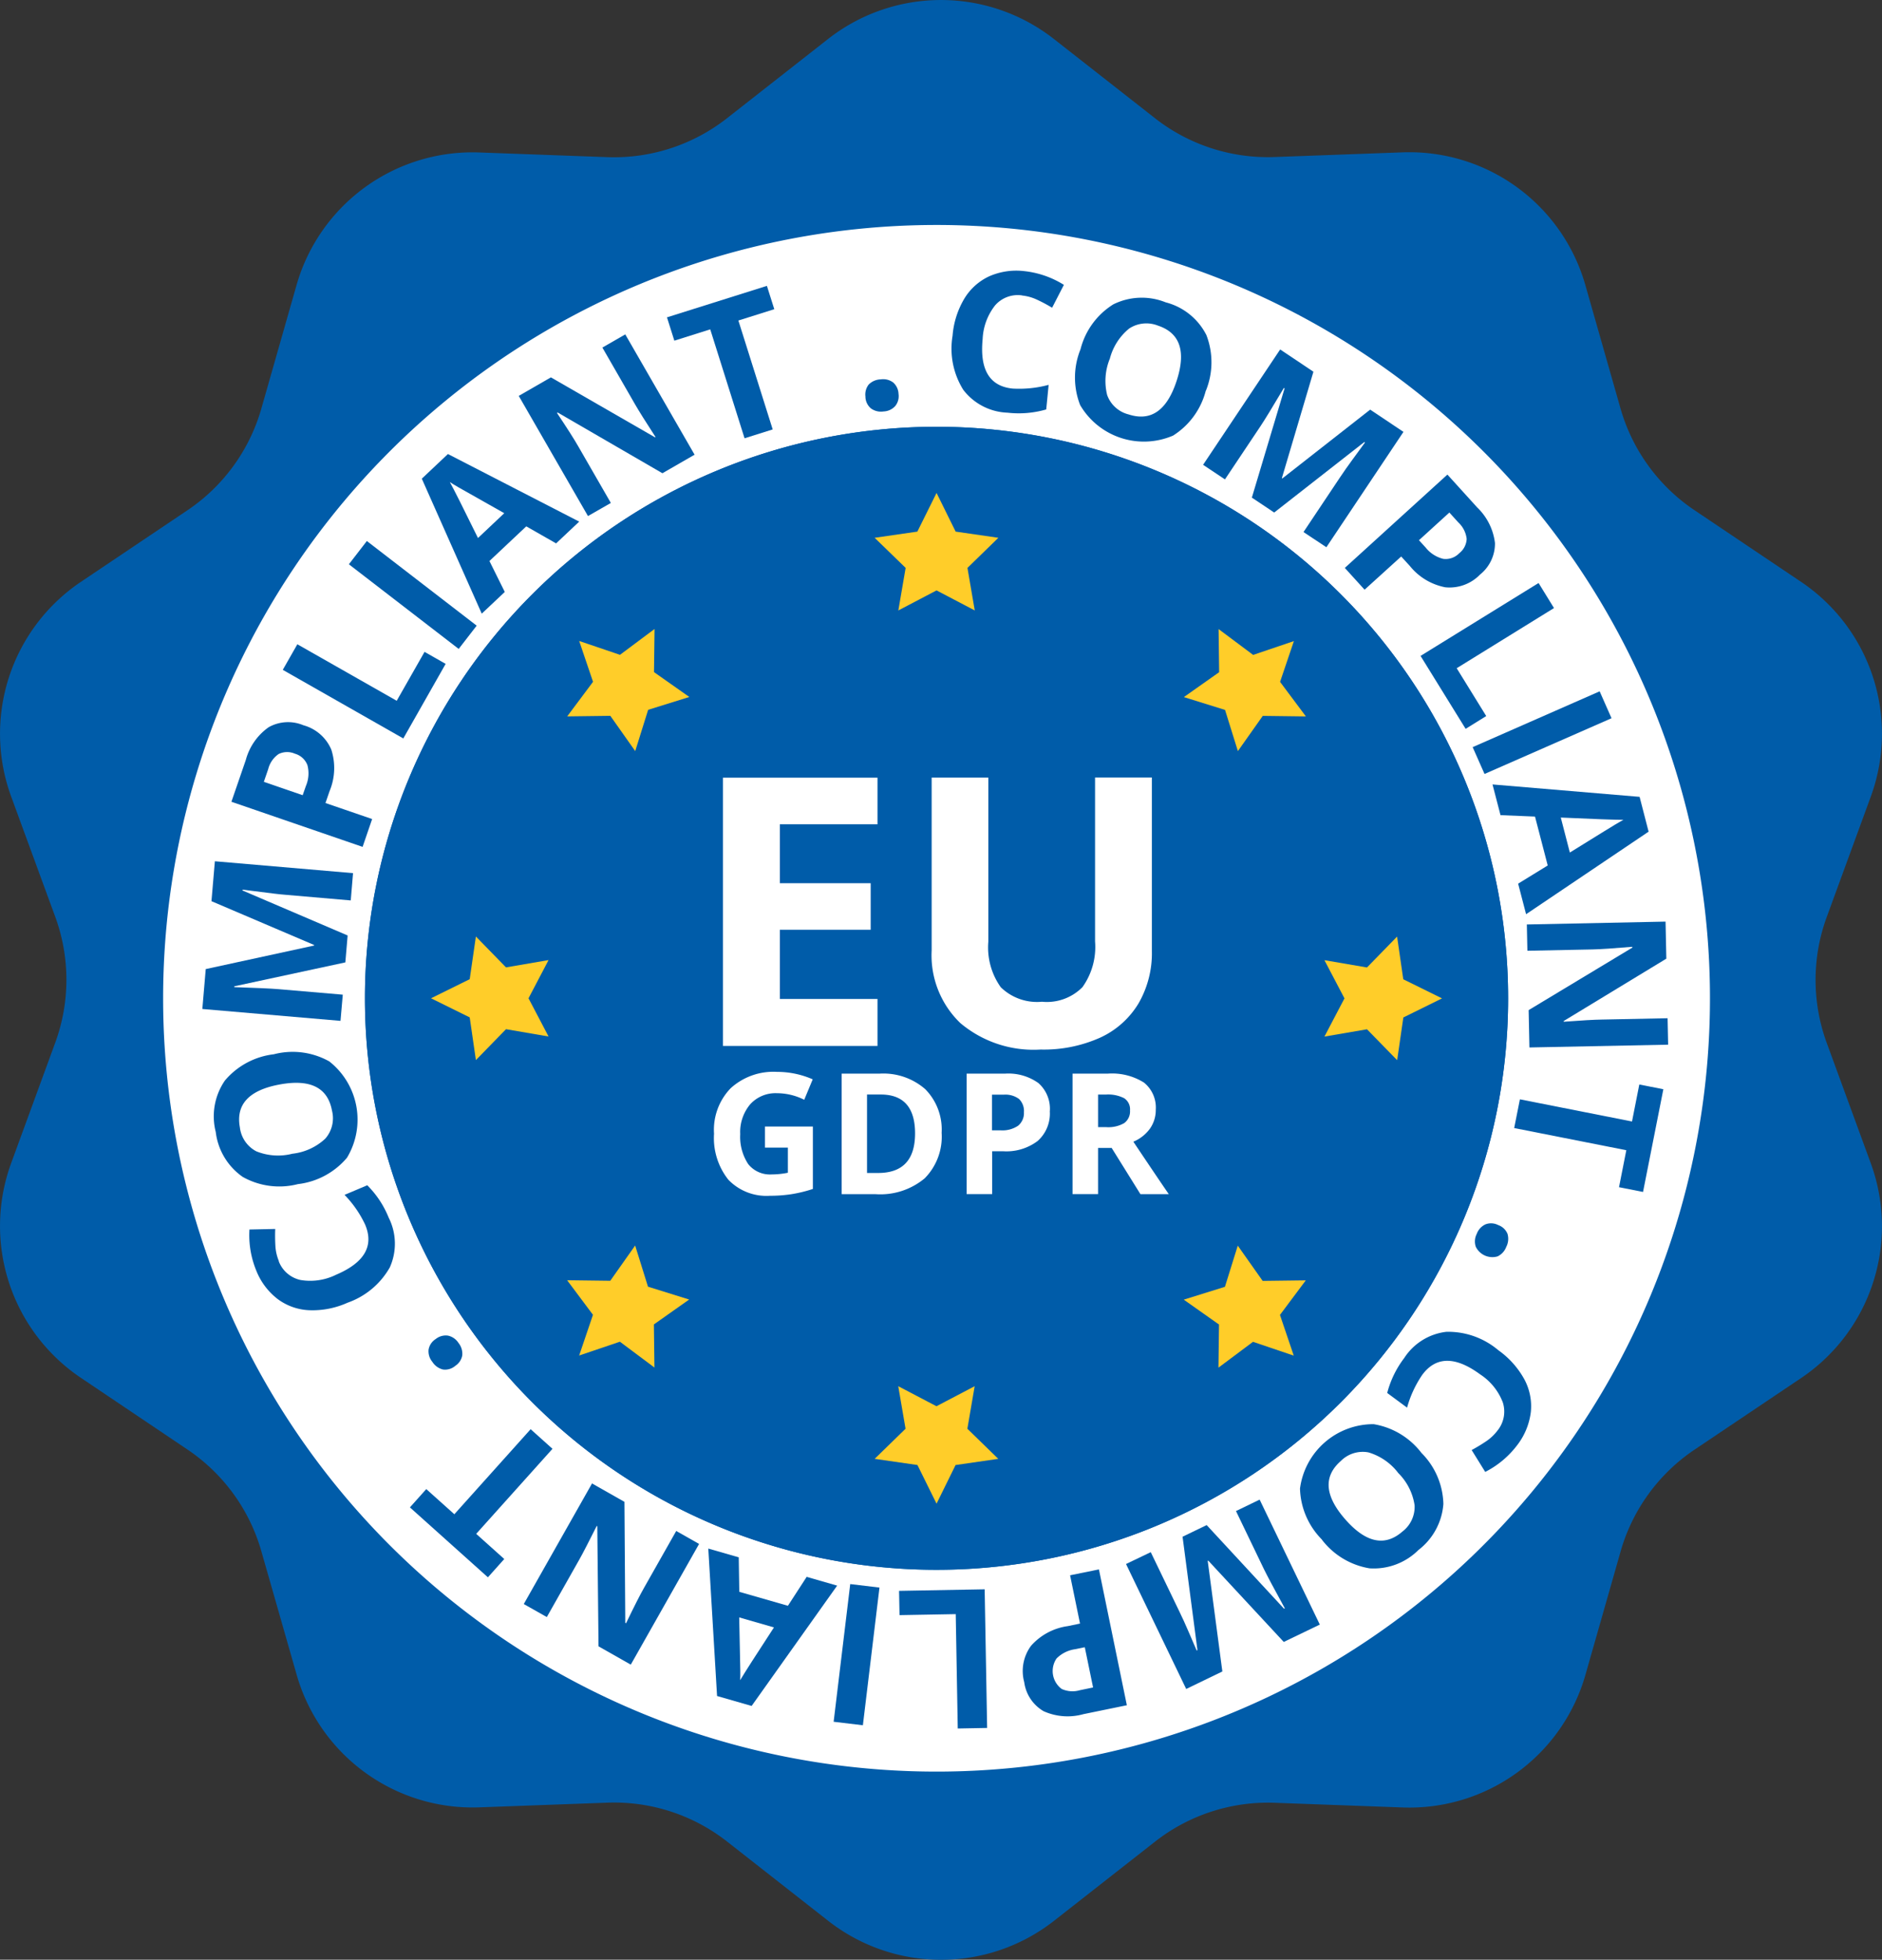 <svg xmlns="http://www.w3.org/2000/svg" width="82.261" height="85.67" viewBox="0 0 82.261 85.67">
  <rect x="0" y="0" width="82.261" height="85.67" fill="#333333" stroke="none"/>
  <g id="Frame_39620" data-name="Frame 39620" transform="translate(-3.87 -2.165)">
    <g id="Frame_7" data-name="Frame 7">
      <g id="Frame_39952" data-name="Frame 39952">
        <g id="Group_39673" data-name="Group 39673">
          <path id="Star_1" data-name="Star 1" d="M40.064,3.87a8,8,0,0,1,9.872,0L54.35,7.33a8,8,0,0,0,5.228,1.7l5.6-.205a8,8,0,0,1,7.986,5.8l1.537,5.394a8,8,0,0,0,3.231,4.448L82.592,27.6a8,8,0,0,1,3.05,9.388l-1.927,5.267a8,8,0,0,0,0,5.5l1.927,5.267a8,8,0,0,1-3.05,9.388l-4.655,3.128a8,8,0,0,0-3.231,4.448l-1.537,5.394a8,8,0,0,1-7.986,5.8l-5.6-.205a8,8,0,0,0-5.228,1.7l-4.414,3.46a8,8,0,0,1-9.872,0L35.65,82.67a8,8,0,0,0-5.228-1.7l-5.6.205a8,8,0,0,1-7.986-5.8L15.294,69.98a8,8,0,0,0-3.231-4.448L7.408,62.4a8,8,0,0,1-3.05-9.388l1.927-5.267a8,8,0,0,0,0-5.5L4.357,36.984A8,8,0,0,1,7.408,27.6l4.655-3.128a8,8,0,0,0,3.231-4.448l1.537-5.394a8,8,0,0,1,7.986-5.8l5.6.205a8,8,0,0,0,5.228-1.7Z" fill="#005ca9"/>
          <path id="Vector" d="M44.806,80.612A34.806,34.806,0,1,0,10,45.806,34.806,34.806,0,0,0,44.806,80.612Z" fill="#fff" stroke="#005ca9" stroke-miterlimit="10" stroke-width="2"/>
          <path id="Vector_2" d="M44.806,70.79A24.984,24.984,0,1,0,19.821,45.806,24.984,24.984,0,0,0,44.806,70.79Z" fill="#005ca9"/>
          <path id="Vector_3" d="M44.806,70.79A24.984,24.984,0,1,0,19.821,45.806,24.984,24.984,0,0,0,44.806,70.79Z" fill="#005ca9"/>
          <g id="Group">
            <path id="Vector_4" d="M48.543,15.079a1.312,1.312,0,0,0-1.173.43,2.552,2.552,0,0,0-.549,1.474q-.2,2.018,1.312,2.169a4.935,4.935,0,0,0,1.572-.163L49.6,20.064a4.315,4.315,0,0,1-1.691.142,2.547,2.547,0,0,1-1.935-1,3.4,3.4,0,0,1-.468-2.362,3.742,3.742,0,0,1,.508-1.613,2.5,2.5,0,0,1,1.091-.986,2.943,2.943,0,0,1,1.542-.227,4.082,4.082,0,0,1,1.725.6l-.515,1a6.763,6.763,0,0,0-.654-.349,2.019,2.019,0,0,0-.661-.186Z" fill="#005ca9"/>
            <path id="Vector_5" d="M56.575,19.241a3.286,3.286,0,0,1-1.43,1.966,3.229,3.229,0,0,1-4.063-1.335,3.3,3.3,0,0,1,.017-2.44,3.253,3.253,0,0,1,1.434-1.962,2.8,2.8,0,0,1,2.288-.088,2.769,2.769,0,0,1,1.779,1.43,3.3,3.3,0,0,1-.02,2.43Zm-4.2-1.383a2.561,2.561,0,0,0-.112,1.576,1.339,1.339,0,0,0,.935.847q1.464.478,2.1-1.461T54.484,16.4a1.367,1.367,0,0,0-1.261.129,2.512,2.512,0,0,0-.847,1.335Z" fill="#005ca9"/>
            <path id="Vector_6" d="M58.591,23.908l1.427-4.765-.03-.02q-.742,1.251-1.01,1.654l-1.566,2.345-.956-.637,3.369-5.043,1.454.973L59.9,23.067l.02.014,3.84-3.009,1.454.973-3.369,5.043-1-.664,1.593-2.386q.112-.168.264-.386c.1-.146.38-.525.83-1.142l-.03-.02-3.938,3.081-.979-.654Z" fill="#005ca9"/>
            <path id="Vector_7" d="M68.561,27.283a1.852,1.852,0,0,1-1.518.556,2.626,2.626,0,0,1-1.555-.939l-.373-.407-1.6,1.451-.864-.952,4.484-4.08,1.3,1.434a2.578,2.578,0,0,1,.779,1.559A1.737,1.737,0,0,1,68.561,27.283Zm-2.667-1.5.285.312a1.421,1.421,0,0,0,.769.5.818.818,0,0,0,.7-.241.843.843,0,0,0,.329-.63,1.159,1.159,0,0,0-.363-.719l-.393-.434-1.332,1.213Z" fill="#005ca9"/>
            <path id="Vector_8" d="M65.962,30.838l5.158-3.186.674,1.095-4.253,2.63,1.291,2.091-.9.559-1.969-3.186Z" fill="#005ca9"/>
            <path id="Vector_9" d="M68.239,34.827l5.551-2.44.519,1.176L68.758,36Z" fill="#005ca9"/>
            <path id="Vector_10" d="M70.233,40.791,71.52,40l-.556-2.138L69.456,37.8l-.349-1.342L75.536,37l.393,1.522-5.355,3.609-.349-1.342Zm2.254-1.356c1.162-.722,1.823-1.129,1.976-1.22s.275-.163.366-.21q-.549,0-2.738-.1Z" fill="#005ca9"/>
            <path id="Vector_11" d="M70.72,47.956l-.034-1.633,4.531-2.731v-.037c-.81.068-1.386.108-1.732.115l-2.854.058-.024-1.149,6.063-.125.034,1.62L72.218,46.8v.031c.786-.058,1.345-.091,1.671-.095l2.87-.058.024,1.156Z" fill="#005ca9"/>
            <path id="Vector_12" d="M70.053,51.484l.251-1.261,4.9.969.319-1.617,1.051.207-.888,4.49-1.05-.207.319-1.617-4.9-.969Z" fill="#005ca9"/>
            <path id="Vector_13" d="M69.355,55.72a.681.681,0,0,1,.407.383.765.765,0,0,1-.054.569.749.749,0,0,1-.38.417.807.807,0,0,1-.952-.42.721.721,0,0,1,.041-.562.733.733,0,0,1,.386-.42A.679.679,0,0,1,69.355,55.72Z" fill="#005ca9"/>
            <path id="Vector_14" d="M69.327,64.7a1.315,1.315,0,0,0,.23-1.227,2.544,2.544,0,0,0-.986-1.223q-1.632-1.2-2.535.017a4.805,4.805,0,0,0-.664,1.434l-.868-.641a4.3,4.3,0,0,1,.742-1.525,2.542,2.542,0,0,1,1.847-1.149,3.4,3.4,0,0,1,2.271.807,3.809,3.809,0,0,1,1.129,1.261,2.482,2.482,0,0,1,.288,1.444,2.957,2.957,0,0,1-.593,1.44,4.053,4.053,0,0,1-1.4,1.173l-.593-.956a7.311,7.311,0,0,0,.634-.383A2.071,2.071,0,0,0,69.327,64.7Z" fill="#005ca9"/>
            <path id="Vector_15" d="M61.655,69.473a3.291,3.291,0,0,1-.963-2.233,3.234,3.234,0,0,1,3.22-2.816A3.307,3.307,0,0,1,66,65.68a3.266,3.266,0,0,1,.959,2.233,2.8,2.8,0,0,1-1.091,2.013,2.764,2.764,0,0,1-2.139.8,3.3,3.3,0,0,1-2.081-1.254Zm3.331-2.915a2.541,2.541,0,0,0-1.3-.9,1.347,1.347,0,0,0-1.207.373q-1.159,1.012.19,2.552t2.5.535a1.357,1.357,0,0,0,.532-1.149,2.5,2.5,0,0,0-.715-1.41Z" fill="#005ca9"/>
            <path id="Vector_16" d="M56.616,68.839l3.379,3.653.034-.017c-.468-.851-.769-1.42-.912-1.711l-1.223-2.542,1.034-.5,2.63,5.463-1.576.759-3.3-3.555-.024.01.64,4.836L55.718,76l-2.63-5.463,1.081-.518L55.413,72.6c.058.122.125.264.2.424s.261.593.563,1.295l.034-.017-.651-4.958,1.061-.512Z" fill="#005ca9"/>
            <path id="Vector_17" d="M48.638,75.7a1.853,1.853,0,0,1,.3-1.59,2.623,2.623,0,0,1,1.6-.857l.539-.112-.434-2.111,1.261-.257,1.22,5.938-1.9.39a2.561,2.561,0,0,1-1.738-.129A1.735,1.735,0,0,1,48.638,75.7Zm2.65-1.525-.413.085a1.428,1.428,0,0,0-.824.407.976.976,0,0,0,.224,1.332,1.147,1.147,0,0,0,.8.054l.573-.119-.363-1.762Z" fill="#005ca9"/>
            <path id="Vector_18" d="M46.909,71.641l.108,6.063-1.284.024-.088-5-2.457.044-.02-1.061,3.745-.068Z" fill="#005ca9"/>
            <path id="Vector_19" d="M42.311,71.567l-.725,6.019-1.278-.153.725-6.019Z" fill="#005ca9"/>
            <path id="Vector_20" d="M36.16,70.245l.024,1.508,2.125.61.82-1.264,1.332.383-3.738,5.26-1.511-.434-.383-6.446Zm.02,2.63c.031,1.369.044,2.142.048,2.322s0,.318-.007.42q.28-.473,1.478-2.308l-1.518-.437Z" fill="#005ca9"/>
            <path id="Vector_21" d="M29.741,67.012l1.423.807.037,5.29.034.017q.529-1.1.786-1.549l1.406-2.484,1,.566-2.986,5.277-1.41-.8-.054-5.25-.024-.014c-.353.7-.607,1.2-.769,1.484l-1.413,2.5-1.007-.569,2.986-5.277Z" fill="#005ca9"/>
            <path id="Vector_22" d="M27.063,64.643l.956.858-3.335,3.718,1.227,1.1-.715.8-3.409-3.057.715-.8,1.227,1.1,3.335-3.718Z" fill="#005ca9"/>
            <path id="Vector_23" d="M23.766,61.878a.685.685,0,0,1-.535.156.762.762,0,0,1-.464-.336.72.72,0,0,1-.163-.539.687.687,0,0,1,.312-.458.7.7,0,0,1,.529-.149.727.727,0,0,1,.464.319.754.754,0,0,1,.166.546.685.685,0,0,1-.312.461Z" fill="#005ca9"/>
            <path id="Vector_24" d="M16.053,57.3A1.32,1.32,0,0,0,17,58.12a2.543,2.543,0,0,0,1.556-.227q1.866-.793,1.274-2.193a4.756,4.756,0,0,0-.9-1.3l.993-.42a4.22,4.22,0,0,1,.935,1.413,2.53,2.53,0,0,1,.051,2.176,3.421,3.421,0,0,1-1.847,1.545,3.723,3.723,0,0,1-1.661.329,2.483,2.483,0,0,1-1.389-.485,2.924,2.924,0,0,1-.939-1.244,4.064,4.064,0,0,1-.3-1.8L15.9,55.89c-.01.251-.007.5.007.739a2.028,2.028,0,0,0,.153.668Z" fill="#005ca9"/>
            <path id="Vector_25" d="M15.852,48.25a3.274,3.274,0,0,1,2.41.315,3.238,3.238,0,0,1,.776,4.209,3.308,3.308,0,0,1-2.149,1.156,3.263,3.263,0,0,1-2.409-.315A2.8,2.8,0,0,1,13.3,51.649a2.759,2.759,0,0,1,.4-2.247,3.3,3.3,0,0,1,2.142-1.149Zm.8,4.351a2.509,2.509,0,0,0,1.434-.657,1.35,1.35,0,0,0,.295-1.227q-.28-1.515-2.291-1.142t-1.735,1.877a1.357,1.357,0,0,0,.718,1.044A2.533,2.533,0,0,0,16.655,52.6Z" fill="#005ca9"/>
            <path id="Vector_26" d="M18.974,44.235l-4.863,1.047v.037c.966.031,1.61.061,1.932.088l2.81.241-.1,1.145-6.039-.519.149-1.745L17.6,43.5v-.024l-4.487-1.915.149-1.745,6.039.519-.1,1.193-2.86-.247c-.136-.01-.292-.027-.468-.048s-.644-.078-1.4-.176v.037l4.592,1.966-.1,1.173Z" fill="#005ca9"/>
            <path id="Vector_27" d="M17.134,33.871a1.853,1.853,0,0,1,1.217,1.064,2.623,2.623,0,0,1-.075,1.813l-.18.522,2.04.7-.417,1.217-5.734-1.972.63-1.83a2.561,2.561,0,0,1,1-1.43,1.727,1.727,0,0,1,1.525-.081ZM17.1,36.928l.139-.4a1.4,1.4,0,0,0,.068-.915.826.826,0,0,0-.549-.5.841.841,0,0,0-.712.017,1.14,1.14,0,0,0-.454.661l-.19.552,1.7.586Z" fill="#005ca9"/>
            <path id="Vector_28" d="M21.5,34.448l-5.27-3,.637-1.118L21.21,32.8l1.217-2.138.922.525L21.5,34.444Z" fill="#005ca9"/>
            <path id="Vector_29" d="M23.919,30.533l-4.8-3.7.786-1.017,4.8,3.7Z" fill="#005ca9"/>
            <path id="Vector_30" d="M28.185,25.924l-1.312-.749-1.61,1.515.671,1.352-1.007.949-2.62-5.9,1.142-1.078,5.738,2.955-1.007.949ZM25.911,24.6c-1.193-.671-1.867-1.054-2.02-1.142s-.274-.163-.359-.22q.264.478,1.23,2.447Z" fill="#005ca9"/>
            <path id="Vector_31" d="M34.241,22.036l-1.417.817L28.249,20.2l-.034.017q.676,1.012.932,1.464l1.423,2.471-1,.573-3.026-5.253,1.406-.81,4.548,2.62.024-.014c-.43-.661-.725-1.135-.888-1.417L30.2,17.359l1-.576,3.026,5.253Z" fill="#005ca9"/>
            <path id="Vector_32" d="M37.641,20.939l-1.227.386-1.5-4.762-1.569.495-.322-1.02,4.368-1.376.322,1.02-1.569.495,1.5,4.761Z" fill="#005ca9"/>
            <path id="Vector_33" d="M41.7,19.519a.71.71,0,0,1,.139-.542.768.768,0,0,1,.525-.227.726.726,0,0,1,.546.136.694.694,0,0,1,.234.5.684.684,0,0,1-.146.532.723.723,0,0,1-.512.234.739.739,0,0,1-.552-.136.688.688,0,0,1-.237-.5Z" fill="#005ca9"/>
          </g>
          <path id="Vector_34" d="M44.806,23.714l.835,1.691,1.867.27-1.351,1.316.319,1.86-1.67-.876-1.67.876.319-1.86L42.1,25.675l1.867-.27Z" fill="#ffcd29"/>
          <path id="Vector_35" d="M60.427,30.186l-.606,1.788,1.129,1.51-1.885-.024L57.977,35l-.561-1.8-1.8-.561,1.542-1.088-.024-1.885,1.51,1.129,1.788-.606Z" fill="#ffcd29"/>
          <path id="Vector_36" d="M66.9,45.81l-1.691.835-.27,1.867L63.62,47.161l-1.86.319.876-1.67-.876-1.67,1.86.319,1.316-1.351.27,1.867Z" fill="#ffcd29"/>
          <path id="Vector_37" d="M60.426,61.43l-1.788-.606-1.51,1.129.024-1.885L55.611,58.98l1.8-.561.561-1.8,1.088,1.542,1.885-.024-1.129,1.511.606,1.787Z" fill="#ffcd29"/>
          <path id="Vector_38" d="M44.806,67.9l-.835-1.691L42.1,65.94l1.351-1.316-.319-1.86,1.67.876,1.67-.876-.319,1.86,1.351,1.316-1.867.27Z" fill="#ffcd29"/>
          <path id="Vector_39" d="M29.182,61.43l.606-1.787-1.129-1.511,1.885.024,1.088-1.542.561,1.8,1.8.561-1.542,1.088.024,1.885-1.51-1.129-1.788.606Z" fill="#ffcd29"/>
          <path id="Vector_40" d="M22.71,45.806l1.691-.835.27-1.867,1.316,1.351,1.86-.319-.876,1.67.876,1.67-1.86-.319-1.316,1.351-.27-1.867Z" fill="#ffcd29"/>
          <path id="Vector_41" d="M29.182,30.185l1.787.606,1.511-1.129-.024,1.885L34,32.634l-1.8.561L31.635,35l-1.088-1.542-1.885.024,1.129-1.511-.606-1.787Z" fill="#ffcd29"/>
          <g id="Group_2">
            <path id="Vector_42" d="M37.316,51.411H39.4v2.73a5.95,5.95,0,0,1-.956.232,6.163,6.163,0,0,1-.918.066,2.31,2.31,0,0,1-1.819-.7,2.93,2.93,0,0,1-.627-2.013,2.616,2.616,0,0,1,.728-1.989,2.772,2.772,0,0,1,2.023-.714,3.875,3.875,0,0,1,1.562.326l-.371.894a2.665,2.665,0,0,0-1.2-.288,1.491,1.491,0,0,0-1.161.485,1.884,1.884,0,0,0-.436,1.306,2.163,2.163,0,0,0,.35,1.31,1.213,1.213,0,0,0,1.022.45,3.608,3.608,0,0,0,.71-.073v-1.1h-1v-.925Z" fill="#fff"/>
            <path id="Vector_43" d="M45.028,51.685a2.588,2.588,0,0,1-.741,1.992,3.023,3.023,0,0,1-2.138.693h-1.49V49.1h1.653a2.782,2.782,0,0,1,2,.679A2.508,2.508,0,0,1,45.028,51.685Zm-1.161.028c0-1.129-.5-1.7-1.5-1.7h-.6v3.43h.478C43.327,53.445,43.867,52.866,43.867,51.713Z" fill="#fff"/>
            <path id="Vector_44" d="M49.756,50.743a1.6,1.6,0,0,1-.53,1.3,2.266,2.266,0,0,1-1.511.45h-.478v1.874H46.122V49.1H47.8a2.252,2.252,0,0,1,1.458.412,1.5,1.5,0,0,1,.5,1.23Zm-2.522.835H47.6a1.221,1.221,0,0,0,.769-.2.713.713,0,0,0,.256-.592.733.733,0,0,0-.215-.579,1,1,0,0,0-.672-.187h-.509v1.562Z" fill="#fff"/>
            <path id="Vector_45" d="M51.866,52.347v2.02H50.75V49.1h1.535a2.621,2.621,0,0,1,1.587.391,1.4,1.4,0,0,1,.516,1.188,1.412,1.412,0,0,1-.256.828,1.7,1.7,0,0,1-.724.568c.793,1.185,1.309,1.947,1.549,2.293h-1.24l-1.257-2.02h-.6Zm0-.908h.36a1.384,1.384,0,0,0,.783-.177.633.633,0,0,0,.253-.554.579.579,0,0,0-.256-.534,1.543,1.543,0,0,0-.8-.159h-.34v1.424Z" fill="#fff"/>
          </g>
          <g id="Group_3">
            <path id="Vector_46" d="M42.225,47.888H35.47V36.161h6.755V38.2H37.957v2.574h3.97v2.037h-3.97v3.024h4.268Z" fill="#fff"/>
            <path id="Vector_47" d="M54.218,36.161v7.587a4.384,4.384,0,0,1-.582,2.279,3.8,3.8,0,0,1-1.68,1.5,6.026,6.026,0,0,1-2.6.52,4.963,4.963,0,0,1-3.513-1.16,4.108,4.108,0,0,1-1.251-3.173V36.157h2.477v7.178a3,3,0,0,0,.544,1.988,2.269,2.269,0,0,0,1.8.634,2.184,2.184,0,0,0,1.77-.638,3.019,3.019,0,0,0,.551-2V36.154h2.477Z" fill="#fff"/>
          </g>
        </g>
      </g>
    </g>
  </g>
</svg>
